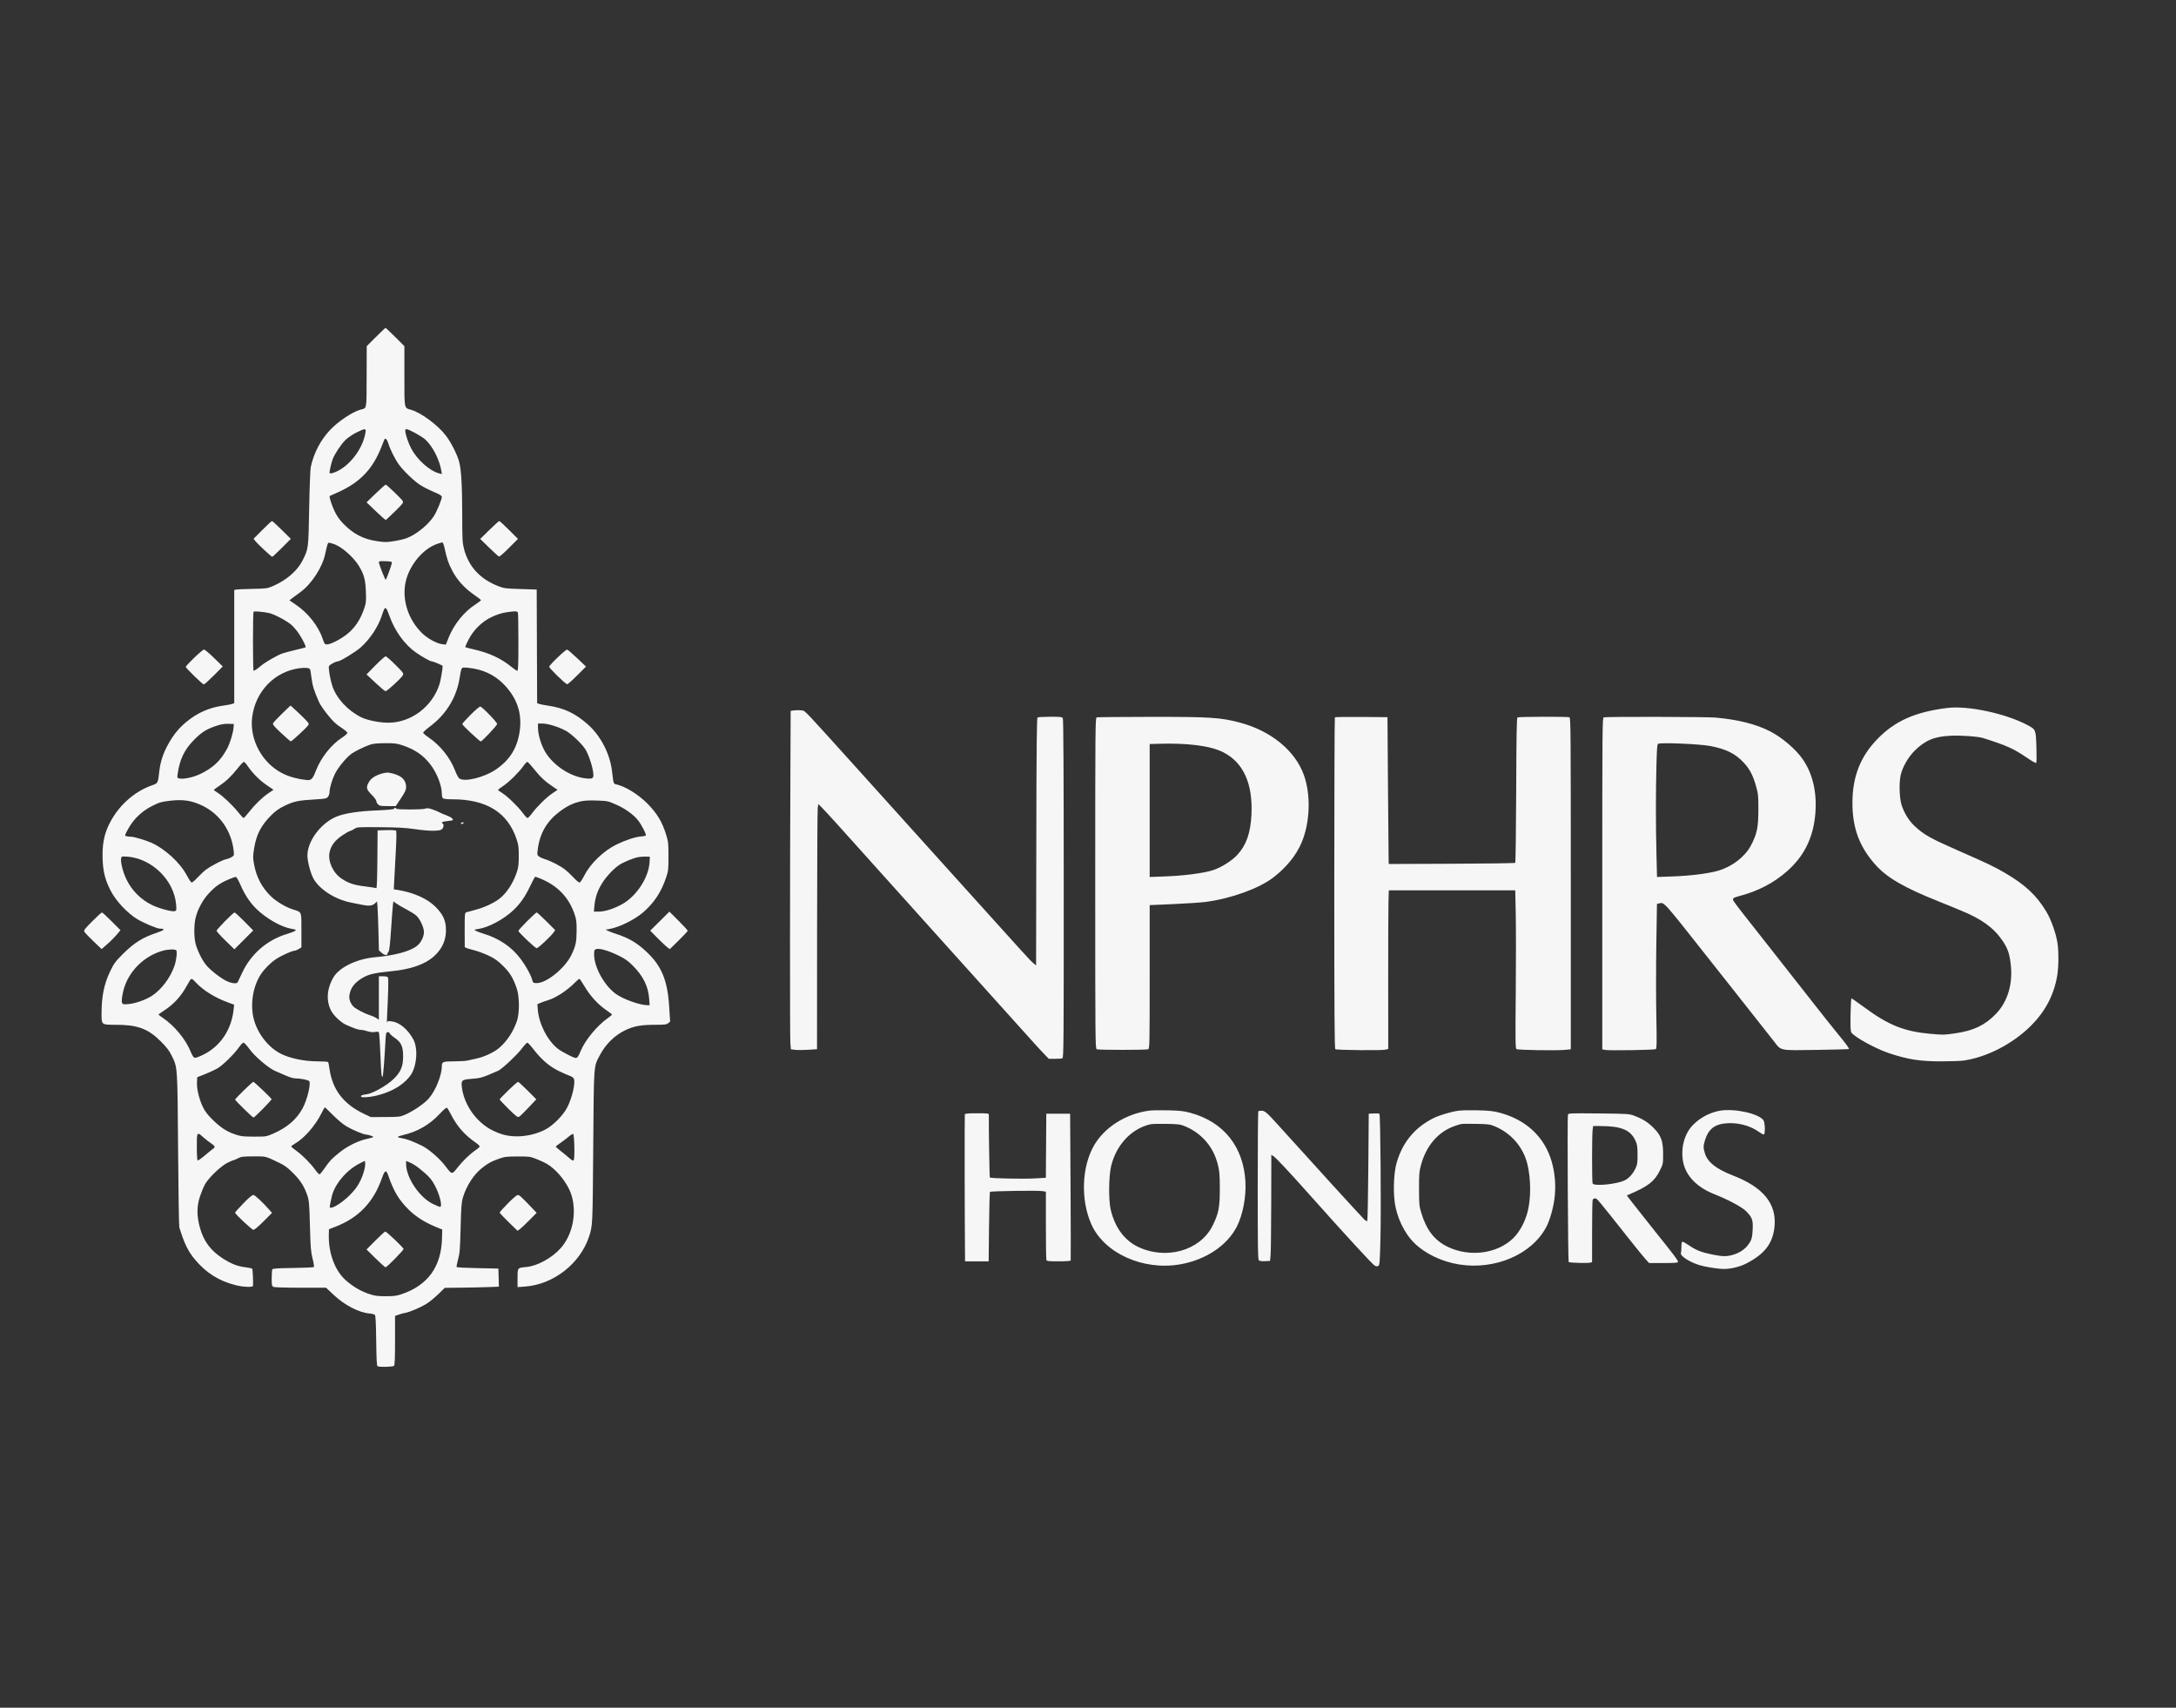 <svg xmlns="http://www.w3.org/2000/svg" xmlns:xlink="http://www.w3.org/1999/xlink" width="2048" zoomAndPan="magnify" viewBox="0 0 1536 1205.25" height="1607" preserveAspectRatio="xMidYMid meet"><rect x="0" y="0" width="1536" height="1205.25" fill="#333333" stroke="none"/><path fill="#f6f6f6" d="M 265.32 237.867 L 258.863 244.324 L 258.801 265.812 C 258.727 289.637 259.047 287.891 254.531 289.109 C 248.879 290.633 238.852 297.285 233.156 303.289 C 226.32 310.496 221.504 319.684 219.363 329.602 C 219.004 331.258 218.5 344.301 218.238 358.727 C 217.711 387.809 217.758 387.438 213.266 396.113 C 209.684 403.031 201.82 409.715 192.672 413.621 C 188.645 415.34 188.039 415.422 178.262 415.609 C 172.645 415.719 167.445 415.941 166.699 416.102 L 165.348 416.402 L 165.348 496.281 L 163.996 496.785 C 163.254 497.062 160.348 497.609 157.543 498.008 C 147.859 499.371 139.695 502.91 132.117 509.039 C 126.582 513.512 122.809 518.035 118.984 524.777 C 115.227 531.402 113.211 537.492 112.418 544.594 C 111.5 552.801 111.516 552.766 107.391 554.215 C 94.039 558.895 82.473 569.688 76.363 583.16 C 73.281 589.965 72.109 596.801 72.434 606.152 C 72.738 615.121 74.148 620.77 77.988 628.406 C 81.68 635.738 90.031 644.645 97.184 648.875 C 101.684 651.531 110.891 655.395 112.75 655.402 C 116.863 655.426 116.293 656.434 111.219 658.113 C 100.652 661.609 94.738 665.297 86.566 673.484 C 81.395 678.66 80.414 680 77.766 685.52 C 73.484 694.434 71.719 703.043 71.684 715.207 C 71.656 723.375 71.512 723.258 81.719 723.258 C 97.074 723.258 104.504 725.992 113.449 734.938 C 117.629 739.121 119.418 741.441 121.113 744.887 C 125.387 753.566 125.262 751.777 125.707 811.238 C 125.93 840.633 126.312 865.359 126.566 866.188 C 130.062 877.609 132.723 883.086 137.617 888.926 C 145.52 898.363 154.398 903.977 166.211 907.004 C 171.652 908.398 178.539 908.66 178.602 907.473 C 178.789 903.871 178.387 895.812 177.996 895.414 C 177.727 895.141 175.516 894.672 173.078 894.367 C 167.598 893.688 163.383 892.047 157.484 888.305 C 148.723 882.742 143.691 875.965 141.027 866.145 C 138.789 857.895 138.852 851.254 141.227 844.195 C 142.215 841.262 143.777 837.512 144.699 835.859 C 147.289 831.219 155.906 822.965 160.555 820.672 C 162.707 819.613 164.738 818.742 165.066 818.742 C 165.398 818.742 166.742 818.164 168.059 817.453 C 170.172 816.316 171.441 816.164 178.859 816.137 C 187.996 816.102 187.109 815.883 197.035 820.637 C 200.973 822.523 203.016 824.031 206.945 827.961 C 212.188 833.203 214.875 837.48 217.047 844.031 C 218.168 847.414 218.375 849.938 218.781 865.285 C 219.188 880.527 219.422 883.391 220.637 888.242 C 221.406 891.289 221.824 893.988 221.566 894.246 C 221.312 894.504 214.711 894.793 206.902 894.895 C 196.707 895.023 192.578 895.277 192.25 895.793 C 191.996 896.191 191.789 899.004 191.781 902.047 C 191.773 906.91 191.914 907.656 192.934 908.203 C 193.66 908.594 200.848 908.824 212.129 908.824 L 230.16 908.824 L 235.762 914.09 C 243.27 921.145 253.375 926.371 260.723 927 C 262.473 927.148 264.23 927.594 264.625 927.988 C 265.133 928.496 265.398 933.723 265.551 946.238 C 265.699 958.574 265.965 963.906 266.453 964.215 C 267.621 964.965 277.336 964.75 278.133 963.953 C 278.66 963.426 278.852 958.602 278.852 945.988 L 278.852 928.742 L 281.402 927.832 C 282.809 927.328 284.918 926.762 286.094 926.574 C 289.238 926.066 297.238 922.605 301.371 919.965 C 303.355 918.699 307.004 915.695 309.48 913.293 L 313.984 908.918 L 325.395 908.801 C 331.668 908.738 340.258 908.551 344.48 908.387 L 352.156 908.09 L 351.988 901.699 L 351.816 895.312 L 337.305 895.012 C 329.32 894.848 322.602 894.523 322.367 894.289 C 322.137 894.055 322.566 891.625 323.324 888.883 C 324.547 884.457 324.75 881.965 325.141 866.488 C 325.512 851.824 325.77 848.453 326.754 845.168 C 329.266 836.805 334.602 828.645 340.52 824.117 C 344.996 820.691 346.625 819.812 352.117 817.84 C 356.207 816.371 357.426 816.219 365.332 816.199 C 373.656 816.176 374.242 816.254 378.715 818.016 C 381.289 819.027 384.551 820.535 385.965 821.363 C 391.75 824.754 397.945 831.727 401.547 838.902 C 407.945 851.648 405.41 870.117 395.785 880.922 C 389.594 887.867 379.246 893.527 371.469 894.219 C 365.207 894.773 365.332 894.617 365.332 902.027 L 365.332 908.402 L 370.586 908.02 C 390.645 906.559 409.398 891.965 415.766 872.863 C 418.332 865.168 418.34 864.98 418.754 809.734 C 419.207 750.035 418.984 753.172 423.34 744.863 C 427.574 736.773 434.039 730.5 441.914 726.836 C 447.75 724.121 452.789 723.258 462.816 723.258 C 469.199 723.258 470.492 723.094 471.668 722.145 L 473.039 721.031 L 472.352 710.281 C 471.164 691.766 466.965 681.664 456.309 671.695 C 449.465 665.293 443.824 661.992 434.707 659.047 C 432.406 658.305 429.836 657.336 429.004 656.898 L 427.488 656.105 L 429.891 655.715 C 436.797 654.582 447.633 649.309 453.758 644.098 C 461.57 637.449 466.77 629.613 470.18 619.363 C 471.766 614.582 471.875 613.629 471.867 604.348 C 471.859 595.293 471.723 593.984 470.238 589.156 C 467.449 580.094 463.871 574.129 457.062 567.199 C 450.77 560.801 441.305 554.934 435.164 553.625 C 433.012 553.168 433.133 553.539 431.973 543.996 C 430.48 531.785 423.887 519.141 414.875 511.215 C 405.883 503.309 398.109 499.664 386.645 497.988 C 384.004 497.602 381.238 497.059 380.5 496.785 L 379.152 496.285 L 378.996 456.18 L 378.844 416.078 L 367.434 415.719 C 356.91 415.387 355.695 415.23 351.816 413.723 C 338.797 408.656 330.719 399.852 327.48 387.188 C 326.426 383.074 326.293 380.465 326.277 363.887 C 326.258 343.121 325.629 331.855 324.172 326.18 C 322.82 320.918 318.523 312.379 314.703 307.379 C 309.16 300.117 297.352 291.328 290.414 289.301 C 285.133 287.758 285.457 289.312 285.457 265.438 L 285.457 244.301 L 278.992 237.855 C 275.438 234.312 272.359 231.41 272.152 231.41 C 271.945 231.41 268.871 234.316 265.32 237.867 M 251.562 305.277 C 248.875 306.617 245.516 308.902 243.867 310.52 C 240.703 313.613 236.254 320.328 234.797 324.195 C 233.965 326.406 232.609 332.188 232.609 333.531 C 232.609 334.594 235.031 334.113 238.484 332.359 C 248.027 327.516 256.566 315.504 258.055 304.828 C 258.418 302.23 257.57 302.289 251.562 305.277 M 286.059 303.84 C 286.059 306.281 288.164 312.594 290.344 316.688 C 294.457 324.406 303.211 332.262 309.648 334.004 L 311.922 334.617 L 311.559 332.41 C 310.262 324.5 305.441 315.004 300.328 310.289 C 297.793 307.953 288.586 302.875 286.891 302.875 C 286.434 302.875 286.059 303.309 286.059 303.84 M 271.406 309.984 C 271.254 310.23 270.469 312.18 269.664 314.316 C 263.438 330.863 254.27 340.531 238.016 347.695 C 235.207 348.934 232.832 349.996 232.738 350.055 C 232.184 350.398 234.211 356.734 236.199 360.852 C 237.832 364.238 239.695 366.875 242.453 369.703 C 249.449 376.871 256.488 380.512 266.105 381.938 C 271.668 382.762 272.871 382.758 278.215 381.91 C 281.48 381.395 285.543 380.422 287.246 379.75 C 294.082 377.055 302.102 370.531 306.238 364.301 C 308.285 361.215 311.883 352.48 311.883 350.594 C 311.883 350.105 310.598 349.133 309.027 348.438 C 301.43 345.07 299.477 344.098 296.516 342.207 C 292.172 339.426 284.676 332.203 281.465 327.703 C 278.695 323.824 275.289 316.941 274.023 312.664 C 273.32 310.297 272.031 308.973 271.406 309.984 M 265.281 348.203 L 258.734 354.535 L 265.332 360.836 C 268.965 364.301 272.125 367.07 272.359 366.984 C 272.59 366.902 275.516 364.145 278.855 360.859 C 284.613 355.199 284.891 354.809 284.172 353.461 C 283.469 352.148 273.359 342.426 272.301 342.043 C 272.043 341.949 268.887 344.723 265.281 348.203 M 185.219 373.988 L 178.988 380.238 L 180.281 381.879 C 182.043 384.121 191.531 392.957 192.176 392.957 C 192.461 392.957 195.527 390.113 198.988 386.637 L 205.285 380.312 L 198.926 374.023 C 195.426 370.566 192.312 367.734 192.008 367.734 C 191.703 367.734 188.648 370.547 185.219 373.988 M 345.398 374.062 L 338.98 380.363 L 345.277 386.512 C 348.742 389.891 351.898 392.73 352.297 392.82 C 352.695 392.91 355.852 390.141 359.312 386.664 L 365.609 380.348 L 359.324 374.039 C 355.867 370.57 352.766 367.742 352.43 367.75 C 352.094 367.758 348.93 370.598 345.398 374.062 M 230.961 384.977 C 230.602 386.227 229.977 388.875 229.574 390.855 C 227.656 400.312 219.945 412.176 211.961 417.957 C 209.941 419.418 207.395 421.309 206.301 422.156 L 204.309 423.695 L 209.129 426.992 C 217.664 432.828 224.867 442.082 227.844 451.02 C 229.012 454.535 229.234 454.812 230.875 454.812 C 233.273 454.812 240.285 451.266 244.633 447.848 C 250.531 443.215 254.406 437.418 257.242 428.988 C 258.398 425.559 258.523 424.18 258.273 417.578 C 257.957 409.223 256.988 405.547 253.566 399.77 C 249.562 393.004 240.328 385.066 234.918 383.742 C 234.039 383.527 232.938 383.207 232.469 383.027 C 231.875 382.801 231.414 383.398 230.961 384.977 M 308.578 383.871 C 298.402 387.395 288.773 399.098 286.281 410.973 C 283.656 423.504 288.258 437.551 298.086 447.023 C 301.926 450.723 308.414 454.227 312.238 454.668 L 314.695 454.949 L 316.688 450.008 C 320.496 440.555 327.488 431.871 335.48 426.668 C 337.695 425.223 339.508 423.84 339.508 423.59 C 339.508 423.34 337.41 421.691 334.852 419.926 C 327.844 415.094 322.621 409.324 319.133 402.566 C 316.383 397.23 315.637 394.992 313.664 386.199 C 313.238 384.301 312.598 382.766 312.234 382.789 C 311.875 382.812 310.23 383.301 308.578 383.871 M 267.441 396.887 C 267.441 398.086 271.77 409.172 272.242 409.172 C 272.637 409.172 276.316 399.23 276.574 397.461 C 276.734 396.359 276.359 396.246 272.094 396.086 C 268.125 395.934 267.441 396.055 267.441 396.887 M 271.164 430.004 C 270.855 430.602 270.125 432.578 269.539 434.395 C 266.992 442.301 261.203 451.051 254.668 456.871 C 250.934 460.195 240.051 466.824 238.32 466.824 C 236.855 466.824 232.594 469.168 232.203 470.188 C 231.715 471.461 233.094 479.641 234.52 483.941 C 237.477 492.836 245.23 501.312 254.828 506.148 C 259.105 508.301 267.75 510.062 274.035 510.062 C 290.207 510.062 305.238 498.73 310.277 482.738 C 311.008 480.422 312.48 471.938 312.48 470.051 C 312.48 469.613 305.973 466.824 304.949 466.824 C 303.766 466.824 298.07 463.648 293.488 460.438 C 285.688 454.973 278.715 445.367 275.008 434.98 C 272.93 429.16 272.133 428.129 271.164 430.004 M 179.012 431.738 C 178.41 432.344 178.43 473.43 179.027 473.43 C 179.641 473.43 181.984 471.824 184.398 469.754 C 187.211 467.34 195.793 462.41 199.281 461.203 C 200.93 460.633 205.254 459.477 208.887 458.633 C 212.523 457.785 215.605 456.992 215.738 456.859 C 216.188 456.434 213.801 451.555 211.145 447.473 C 209.699 445.254 207.25 442.348 205.699 441.012 C 202.281 438.07 193.57 433.461 189.926 432.668 C 185.816 431.773 179.512 431.238 179.012 431.738 M 356.922 432.23 C 354.02 432.688 350.52 433.84 347.078 435.469 C 340.125 438.766 334.379 444.406 330.629 451.621 C 329.227 454.32 328.285 456.656 328.539 456.805 C 328.789 456.957 331.023 457.535 333.5 458.09 C 345.277 460.73 353.566 464.543 361.305 470.879 C 363.02 472.281 364.762 473.43 365.176 473.43 C 365.766 473.43 365.93 469.078 365.93 453.359 C 365.93 442.324 365.766 432.863 365.566 432.344 C 365.141 431.23 363.402 431.207 356.922 432.23 M 137.09 464.211 C 133.805 467.398 131.117 470.289 131.117 470.633 C 131.117 471.523 142.973 483.039 143.891 483.039 C 144.309 483.039 147.484 480.188 150.945 476.707 L 157.242 470.371 L 151.129 464.395 C 147.766 461.105 144.574 458.418 144.039 458.418 C 143.504 458.418 140.375 461.023 137.09 464.211 M 393.652 463.973 C 390.461 467.027 387.77 469.965 387.668 470.504 C 387.492 471.457 398.84 482.555 400.352 482.902 C 400.742 482.992 403.891 480.227 407.348 476.754 L 413.637 470.445 L 407.348 464.461 C 403.891 461.168 400.699 458.461 400.258 458.445 C 399.816 458.43 396.844 460.918 393.652 463.973 M 265.004 469.602 L 258.734 475.984 L 265.039 481.914 C 268.508 485.176 271.707 487.844 272.152 487.844 C 273.23 487.844 283.215 478.676 284.262 476.727 C 285.066 475.223 284.934 475.031 279.129 469.203 C 275.852 465.914 272.742 463.223 272.223 463.223 C 271.699 463.223 268.453 466.094 265.004 469.602 M 211.59 471.586 C 193.809 473.863 180.129 488.055 177.965 506.461 C 176.113 522.219 185.27 538.871 199.676 545.949 C 204.512 548.324 209.793 549.773 216.25 550.5 C 219.688 550.887 220.711 549.895 222.961 543.992 C 226.449 534.855 233.871 525.461 241.473 520.574 C 243.531 519.25 245.211 517.758 245.215 517.25 C 245.219 516.746 243.152 514.988 240.621 513.348 C 237.039 511.023 234.961 509.039 231.238 504.383 C 228.605 501.094 225.922 497.176 225.27 495.676 C 221.582 487.203 220.582 484.02 219.922 478.66 C 219.531 475.496 219.039 472.621 218.824 472.273 C 218.27 471.371 215.398 471.098 211.59 471.586 M 325.809 472.023 C 325.484 472.633 324.902 475.293 324.52 477.934 C 322.539 491.621 315.328 503.715 304.047 512.285 C 301.09 514.531 298.672 516.695 298.672 517.098 C 298.668 517.496 300.359 518.969 302.422 520.367 C 310.766 526.016 317.797 534.785 321.219 543.809 C 322.133 546.223 323.41 548.672 324.055 549.25 C 327.391 552.238 341.66 548.82 350.184 542.988 C 359.801 536.406 365.012 528.09 366.773 516.496 C 368.77 503.402 364.926 492.215 355.066 482.41 C 348.664 476.043 340.449 472.312 330.699 471.344 C 326.875 470.965 326.332 471.039 325.809 472.023 M 199.266 503.531 C 196.078 506.617 193.188 509.664 192.848 510.301 C 192.309 511.305 193.055 512.242 198.457 517.34 C 201.883 520.57 204.953 523.23 205.285 523.242 C 205.617 523.258 208.695 520.625 212.129 517.391 C 217.59 512.25 218.293 511.367 217.742 510.34 C 217.195 509.324 211.852 504.027 206.641 499.336 L 205.066 497.922 Z M 332.137 504.52 C 328.926 507.746 326.293 510.676 326.293 511.031 C 326.293 511.801 338.543 523.273 339.363 523.273 C 340.32 523.273 350.918 511.98 350.918 510.965 C 350.918 509.688 340.195 498.652 338.957 498.652 C 338.422 498.652 335.352 501.293 332.137 504.52 M 1374.547 499.656 C 1351.84 502.48 1337.613 508.805 1325.219 521.578 C 1313.195 533.965 1307.621 548.188 1307.602 566.516 C 1307.578 584.41 1312.477 597.586 1323.902 610.387 C 1332.074 619.547 1344.309 626.598 1369.141 636.465 C 1373.766 638.301 1378.09 640.055 1378.75 640.367 C 1379.41 640.676 1381.707 641.637 1383.855 642.5 C 1398.477 648.383 1407.25 654.688 1413.414 663.738 C 1417.125 669.191 1418.367 672.641 1419.293 680.086 C 1421.039 694.074 1417.27 706.902 1408.855 715.602 C 1401.164 723.555 1393.352 727.309 1380.484 729.23 C 1372.34 730.445 1371.633 730.461 1362.168 729.594 C 1344.16 727.941 1333 723.465 1316.371 711.215 C 1311.461 707.598 1307.219 704.641 1306.938 704.641 C 1306.66 704.641 1306.355 709.812 1306.258 716.133 C 1306.125 724.898 1306.27 727.895 1306.875 728.754 C 1309.168 732.023 1324.066 740.188 1333.406 743.297 C 1346.859 747.77 1355.27 749.082 1370.32 749.066 C 1376.938 749.062 1384.059 748.809 1386.145 748.508 C 1402.613 746.125 1420.918 736.637 1433.699 723.855 C 1443.613 713.941 1449.637 702.566 1452.051 689.207 C 1453.156 683.098 1453.305 672.055 1452.367 665.746 C 1451.328 658.762 1447.887 649.074 1444.371 643.234 C 1437.555 631.922 1429.574 624.449 1415.512 616.223 C 1407.438 611.496 1404.324 610.012 1381.391 599.926 C 1362.66 591.688 1358.086 589.102 1351.586 583.082 C 1347.457 579.254 1344.066 573.773 1342.266 568.016 C 1340.688 562.973 1340.418 552.016 1341.742 546.695 C 1343.148 541.047 1347.047 534.301 1351.453 529.895 C 1358.855 522.488 1365.57 519.719 1377.246 519.242 C 1384.766 518.938 1396.266 519.762 1399.727 520.855 C 1416.582 526.184 1421.27 528.297 1431.059 534.98 C 1434.258 537.168 1437.09 538.738 1437.348 538.473 C 1437.609 538.207 1437.664 533.176 1437.469 527.293 C 1437.066 515.012 1437.027 514.91 1431.57 511.953 C 1416.23 503.645 1389.25 497.828 1374.547 499.656 M 559.465 501.516 L 558.125 501.738 L 557.961 536.379 C 557.59 613.996 557.551 732.238 557.898 736.25 L 558.27 740.539 L 561.18 740.926 C 562.781 741.137 566.934 741.129 570.406 740.902 L 576.723 740.496 L 576.766 656.656 C 576.793 610.547 576.992 571.617 577.219 570.148 L 577.621 567.477 L 580.039 569.848 C 582.562 572.324 596.598 587.82 617.559 611.273 C 624.332 618.848 632.582 628.023 635.898 631.664 C 639.211 635.301 647.715 644.766 654.789 652.691 C 661.867 660.621 670.504 670.219 673.984 674.027 C 677.469 677.836 687.07 688.504 695.328 697.738 C 703.586 706.969 713.184 717.637 716.656 721.441 C 720.129 725.246 725.25 730.93 728.031 734.066 C 730.812 737.203 734.719 741.461 736.711 743.523 L 740.336 747.277 L 744.656 747.277 C 747.035 747.277 749.41 747.113 749.938 746.91 C 750.805 746.578 750.891 735.797 750.875 627.344 C 750.863 547.824 750.652 507.758 750.246 507 C 749.691 505.965 748.879 505.859 741.398 505.867 C 736.871 505.875 732.828 506.094 732.414 506.352 C 731.824 506.727 731.633 525.199 731.516 594.109 L 731.363 681.395 L 729.34 679.691 C 727.066 677.781 726.418 677.066 666.863 610.988 C 643.215 584.746 616.164 554.738 606.75 544.305 C 567.094 500.34 568.395 501.719 566.328 501.434 C 564.219 501.145 561.539 501.176 559.465 501.516 M 774.152 506.273 C 773.156 506.535 773.102 512.613 773.102 623.328 C 773.102 733.984 773.156 740.133 774.152 740.539 C 775.523 741.105 809.113 741.105 810.484 740.539 C 811.473 740.137 811.535 737.133 811.535 689.457 L 811.535 638.805 L 828.5 638.07 C 837.832 637.668 848.172 636.965 851.48 636.508 C 869.352 634.047 888.574 627.09 898.621 619.453 C 907.812 612.461 914.973 603.676 918.75 594.738 C 924.77 580.5 925.438 561.09 920.391 546.996 C 914.246 529.836 897.293 515.906 875.406 510.039 C 861.684 506.363 854.082 505.875 811.535 505.941 C 791.551 505.973 774.73 506.121 774.152 506.273 M 942.262 506.25 C 942.035 506.477 941.852 559.16 941.852 623.332 C 941.852 716.008 942.008 740.102 942.605 740.488 C 943.648 741.164 975.434 741.477 977.918 740.832 L 979.941 740.309 L 979.906 691.996 C 979.883 665.426 979.977 640.238 980.113 636.027 L 980.355 628.371 L 1069.578 628.371 L 1069.941 645.184 C 1070.141 654.43 1070.141 679.52 1069.941 700.941 C 1069.633 734.07 1069.703 739.965 1070.426 740.426 C 1071.469 741.102 1098.469 741.539 1104.441 740.98 L 1108.805 740.57 L 1108.805 623.578 C 1108.805 517.453 1108.715 506.555 1107.855 506.223 C 1106.473 505.695 1072.004 505.793 1071.156 506.332 C 1070.617 506.676 1070.398 519.203 1070.258 557.617 C 1070.152 585.578 1069.844 608.68 1069.57 608.953 C 1069.293 609.227 1049.094 609.527 1024.68 609.613 L 980.289 609.777 L 980.203 606.613 C 980.156 604.871 979.953 581.559 979.75 554.805 L 979.387 506.16 L 961.027 506 C 950.934 505.914 942.488 506.027 942.262 506.25 M 1132.074 506.273 C 1131.078 506.535 1131.023 512.625 1131.023 623.582 L 1131.023 740.617 L 1133.074 741.004 C 1136.078 741.566 1167.812 741.066 1168.785 740.441 C 1169.477 739.996 1169.539 736.207 1169.168 717.402 C 1168.926 705.023 1168.926 682.086 1169.168 666.43 L 1169.613 637.965 L 1171.121 637.586 C 1174.75 636.676 1173.812 635.637 1204.871 674.992 C 1210.383 681.977 1215.902 688.957 1221.426 695.934 C 1237.305 715.965 1249.266 731.125 1252.336 735.105 C 1257.43 741.715 1255.836 741.398 1282.184 740.996 C 1294.625 740.809 1304.926 740.527 1305.082 740.375 C 1305.477 739.98 1303.273 736.953 1297.375 729.777 C 1294.566 726.359 1287.395 717.348 1281.434 709.746 C 1271.844 697.531 1262.246 685.316 1252.645 673.109 C 1242.77 660.559 1232.355 647.316 1229.5 643.684 C 1226.645 640.047 1224 636.496 1223.621 635.789 C 1222.754 634.164 1223.426 633.547 1227.109 632.594 C 1240.914 629.02 1252 623.266 1261.754 614.609 C 1273.152 604.492 1279.5 592.004 1281.203 576.348 C 1282.914 560.59 1279.938 546.629 1272.586 535.945 C 1267.668 528.793 1257.918 520.449 1249.418 516.113 C 1239.562 511.086 1226.879 507.883 1211.195 506.461 C 1204.82 505.883 1134.211 505.715 1132.074 506.273 M 152.395 512.383 C 145.465 514.734 142.289 516.773 136.707 522.445 C 130.125 529.141 126.855 536.004 125.391 546.219 C 125.012 548.844 125.086 549.066 126.398 549.387 C 129.461 550.129 136.406 548.656 141.508 546.188 C 150.379 541.895 155.629 536.965 160.148 528.68 C 162.359 524.625 164.551 517.52 164.867 513.367 L 165.047 510.965 L 161.145 510.852 C 158.246 510.77 155.992 511.164 152.395 512.383 M 379.754 513.516 C 379.766 517.77 381.324 523.621 383.793 528.68 C 388.871 539.086 401.992 548.207 413.547 549.367 C 418.73 549.887 419.301 549.383 418.676 544.824 C 418.004 539.906 415.129 531.66 412.984 528.5 C 410.141 524.312 403.051 517.691 399.23 515.66 C 394.078 512.914 386.746 510.664 382.969 510.664 L 379.742 510.664 Z M 261.438 525.488 C 256.738 527.09 249.965 530.477 247.465 532.465 C 243.754 535.422 238.414 542.07 236.352 546.293 C 234.32 550.457 232.609 556.352 232.609 559.18 C 232.609 560.168 232.109 561.594 231.496 562.352 C 230.473 563.617 229.699 563.77 222.039 564.223 C 210.676 564.895 207.383 565.586 201.082 568.613 C 197.027 570.559 194.68 572.195 191.699 575.141 C 184.293 582.461 180.895 589.023 179.336 599.012 C 178.5 604.363 178.5 605.461 179.328 609.98 C 181 619.07 184.84 626.363 191.223 632.574 C 194.965 636.215 201.68 640.219 206.785 641.859 C 213.18 643.91 212.762 642.879 212.762 656.617 L 212.766 668.641 L 210.828 669.824 C 209.762 670.473 208.395 671.004 207.789 671.008 C 206.152 671.012 198.527 674.473 194.93 676.848 C 191.02 679.43 186.84 683.59 184.199 687.531 C 178.574 695.93 176.488 708.77 179.086 719.035 C 181.746 729.551 189.539 739.461 198.637 743.898 C 205.145 747.07 214.984 749.051 224.316 749.066 C 228.18 749.074 231.48 749.312 231.656 749.594 C 231.828 749.875 232.262 752.105 232.617 754.547 C 234.738 769.191 242.586 779.332 257.129 786.211 L 261.734 788.395 L 271.945 788.359 C 281.727 788.328 282.32 788.258 286.059 786.66 C 291.562 784.312 299.27 779.051 302.551 775.402 C 307.301 770.117 311.848 759.027 311.871 752.652 C 311.887 749.336 312.504 749.082 320.559 749.066 C 324.539 749.059 328.879 748.789 330.199 748.469 C 331.52 748.148 334.398 747.5 336.598 747.023 C 341.73 745.922 348.676 742.688 352.094 739.812 C 357.734 735.059 362.285 728.23 364.883 720.625 C 366.789 715.039 366.738 703.5 364.785 697.734 C 362.234 690.211 360.055 686.602 355.102 681.707 C 351.332 677.98 349.348 676.574 344.82 674.406 C 341.73 672.93 336.707 671.117 333.652 670.371 C 330.598 669.625 328.078 668.723 328.059 668.363 C 328.039 668 328.016 662.441 328.012 656.012 C 328.004 645.227 328.086 644.281 329.102 643.902 C 329.703 643.68 332.496 642.91 335.305 642.195 C 341.348 640.66 348.285 637.512 352.32 634.465 C 357.516 630.547 362.305 623.238 364.902 615.262 C 365.949 612.051 366.207 609.828 366.203 604.047 C 366.199 597.758 365.984 596.219 364.535 591.949 C 358.191 573.301 343.27 564.113 319.316 564.113 C 315.457 564.113 313.066 563.855 312.602 563.391 C 312.207 562.996 311.883 561.566 311.883 560.215 C 311.883 554.41 308.395 545.496 303.773 539.488 C 298.746 532.953 292.633 528.789 283.855 525.926 C 280.062 524.688 278.301 524.484 271.777 524.52 C 266.582 524.551 263.273 524.859 261.438 525.488 M 817.09 524.949 L 811.535 525.121 L 811.535 618.949 L 822.793 618.527 C 835.805 618.047 849.504 616.266 855.977 614.219 C 861.93 612.336 869.449 607.629 873.457 603.277 C 879.75 596.445 882.77 587.828 883.383 574.914 C 884.43 553.02 877.652 538.07 863.426 530.898 C 854.344 526.32 838.488 524.281 817.09 524.949 M 1170.605 524.871 C 1169.777 525.094 1169.598 527.121 1169.254 539.965 C 1168.75 558.945 1168.75 581.75 1169.258 602.543 L 1169.656 618.945 L 1180.906 618.555 C 1193.117 618.129 1206.391 616.453 1212.914 614.508 C 1222.793 611.566 1231.758 604.656 1235.914 596.77 C 1240.234 588.57 1241.164 584.145 1241.195 571.621 C 1241.219 561.648 1241.098 560.359 1239.594 554.977 C 1237.469 547.375 1235.117 542.824 1231.043 538.422 C 1225.004 531.902 1218.73 528.754 1207.293 526.512 C 1200.371 525.156 1173.949 523.977 1170.605 524.871 M 167.945 542.043 C 163.332 547.848 159.75 551.289 154.953 554.523 C 152.766 556 150.965 557.34 150.957 557.508 C 150.945 557.672 152.219 558.617 153.781 559.605 C 157.566 561.996 164.164 568.266 168.168 573.27 C 169.949 575.5 171.641 577.324 171.926 577.324 C 172.211 577.324 173.844 575.547 175.551 573.375 C 179.887 567.852 184.98 562.891 189.344 559.926 L 193.059 557.402 L 188.191 554.074 C 183.18 550.645 178.27 545.707 174.824 540.625 C 173.742 539.027 172.531 537.711 172.129 537.703 C 171.73 537.695 169.848 539.648 167.945 542.043 M 369.52 540.539 C 366.32 545.055 359.645 551.684 355.406 554.559 C 353.27 556.008 351.52 557.332 351.52 557.5 C 351.52 557.668 352.805 558.613 354.371 559.602 C 358.25 562.047 365.773 569.312 368.977 573.711 C 370.422 575.699 371.941 577.324 372.352 577.324 C 372.766 577.324 374.16 575.891 375.453 574.137 C 379.035 569.289 385.613 562.805 389.82 559.973 L 393.59 557.438 L 390.008 555.047 C 384.852 551.605 381.07 548.035 376.727 542.523 C 374.633 539.863 372.609 537.688 372.23 537.688 C 371.852 537.688 370.629 538.973 369.52 540.539 M 269.059 546.098 C 264.598 547.492 261.816 549.414 260.266 552.172 C 258.266 555.734 258.609 557.191 262.336 560.887 C 264.152 562.691 265.641 564.691 265.641 565.34 C 265.641 565.984 266.18 567.055 266.84 567.715 C 267.871 568.746 268.844 568.918 273.703 568.918 L 279.367 568.918 L 283.012 563.43 C 285.918 559.059 286.66 557.465 286.66 555.594 C 286.66 549.961 282.816 546.75 274.348 545.312 C 273.355 545.145 270.977 545.496 269.059 546.098 M 119.84 565.168 C 113.711 565.895 112.516 566.25 107.23 568.918 C 100.004 572.562 94.156 578.211 90.359 585.211 C 87.895 589.754 87.883 589.797 89.227 590.156 C 89.973 590.355 91.41 590.523 92.426 590.527 C 94.605 590.539 102.535 592.871 106.797 594.758 C 116.34 598.98 126.973 608.703 131.723 617.555 C 133.207 620.324 134.777 622.699 135.211 622.84 C 135.645 622.977 137.535 621.418 139.41 619.371 C 141.285 617.32 144.039 614.766 145.527 613.684 C 149.402 610.875 157.105 606.887 159.531 606.434 C 160.672 606.219 162.434 605.539 163.449 604.918 C 165.227 603.84 165.285 603.672 164.961 600.621 C 163.461 586.512 155.18 574.527 142.836 568.605 C 135.191 564.934 129.289 564.055 119.84 565.168 M 410.016 565.562 C 404.551 566.816 400.461 568.773 395.281 572.613 C 386.262 579.301 381.219 587.754 379.688 598.758 C 379.066 603.238 379.086 603.402 380.445 604.461 C 381.215 605.062 383.195 605.961 384.848 606.453 C 388.855 607.66 395.629 611.172 398.961 613.777 C 400.445 614.941 403.184 617.523 405.039 619.523 C 407.055 621.691 408.746 623.023 409.242 622.836 C 409.699 622.66 411.152 620.426 412.473 617.875 C 416.945 609.23 426.047 600.492 435.289 595.973 C 441.457 592.957 448.25 590.719 452.273 590.379 C 454.016 590.23 455.617 589.934 455.832 589.715 C 456.438 589.109 452.984 582.238 450.461 579.031 C 447.219 574.906 441.223 570.609 434.723 567.762 C 429.262 565.363 428.797 565.27 421.371 565 C 416.016 564.805 412.559 564.977 410.012 565.562 M 278.129 570.789 C 277.98 571.234 273.812 571.633 265.914 571.969 C 253.207 572.504 243.785 573.914 238.055 576.137 C 226.781 580.512 216.996 593.395 216.996 603.863 C 216.996 607.699 219.035 615.68 221.008 619.578 C 224.996 627.449 236.539 634.906 248.109 637.086 C 250.648 637.566 253.945 638.223 255.43 638.543 C 260.195 639.574 262.781 639.336 264.551 637.695 L 266.148 636.215 L 266.473 639.949 C 266.652 642.004 266.945 649.766 267.129 657.195 L 267.461 670.707 L 269.262 672.359 C 271.102 674.047 273.445 674.578 273.445 673.309 C 273.445 672.922 273.816 672.18 274.266 671.656 C 274.844 670.988 275.379 666.219 276.094 655.395 C 276.652 646.973 277.242 639.199 277.406 638.121 L 277.707 636.16 L 279.633 637.582 C 280.688 638.367 283.789 640.18 286.52 641.617 C 289.25 643.051 292.418 644.996 293.559 645.938 C 296.293 648.191 299.277 654.449 299.254 657.883 C 299.23 661.195 297.172 665.285 294.391 667.535 C 289.676 671.348 278.613 674.367 265.039 675.543 C 251.973 676.672 239.547 682.645 235.348 689.812 C 230.531 698.031 230.07 706.988 234.109 713.969 C 235.977 717.199 240.934 721.762 244.133 723.199 C 249.816 725.75 253.035 726.859 254.77 726.859 C 255.77 726.859 257.828 727.281 259.34 727.793 C 261.168 728.414 262.973 728.594 264.727 728.332 C 267.355 727.938 267.363 727.945 267.688 729.949 C 267.863 731.059 268.262 738.133 268.574 745.672 C 269.086 758.219 269.344 760.59 270.109 759.824 C 270.449 759.484 271.504 746.293 271.988 736.375 C 272.32 729.629 272.488 728.738 273.484 728.477 C 274.18 728.297 274.734 728.562 274.945 729.172 C 275.133 729.719 276.793 731.207 278.637 732.488 C 283.285 735.715 284.562 738.582 284.543 745.777 C 284.523 752.754 282.836 756.688 277.75 761.594 C 272.93 766.246 262.832 771.906 258.574 772.344 C 255.605 772.652 254.258 773.328 255.047 774.117 C 255.688 774.762 261.152 774.352 265.34 773.348 C 273.938 771.289 280.762 767.957 285.801 763.352 C 289.938 759.566 291.75 756.504 293 751.168 C 294.5 744.762 294 737.672 291.754 733.555 C 287.934 726.539 282.105 721.629 276.738 720.902 C 273.773 720.5 273.48 720.566 273.219 721.711 C 273.062 722.395 273.074 720.254 273.246 716.949 C 274.062 701.113 274.305 690.66 273.867 689.883 C 273.551 689.32 272.363 689.027 270.414 689.027 L 267.441 689.027 L 267.441 719.734 L 265.789 718.59 C 264.883 717.961 262.652 716.973 260.836 716.398 C 256.996 715.184 250.723 711.828 249.332 710.242 C 247.219 707.832 246.277 705.102 246.645 702.426 C 247.367 697.16 250.445 693.219 256.473 689.832 C 260.582 687.527 264.891 686.578 276.449 685.441 C 290.047 684.102 300.027 680.598 306.285 674.973 C 312.449 669.426 315.23 662.816 314.754 654.844 C 314.402 648.98 312.438 645.031 307.336 639.93 C 301.488 634.082 291.547 629.723 280.055 627.973 L 277.949 627.652 L 278.344 620.355 C 278.559 616.34 279.051 607.145 279.438 599.918 C 279.855 592.043 279.922 586.559 279.594 586.234 C 279.293 585.934 276.234 585.766 272.793 585.859 L 266.539 586.031 L 266.383 606.633 C 266.281 619.707 266.012 627.098 265.645 626.871 C 265.324 626.676 261.797 626.109 257.809 625.617 C 249.809 624.629 246.09 623.406 241.172 620.141 C 235.074 616.094 231.316 607.922 232.629 601.57 C 233.586 596.93 236.125 593.453 241.098 589.961 C 243.5 588.273 246.152 586.73 246.992 586.527 C 247.836 586.324 249.324 585.598 250.301 584.914 C 252 583.727 252.746 583.68 268.316 583.816 C 280.805 583.926 286.41 584.23 292.574 585.145 C 302.477 586.613 309.875 586.711 311.746 585.398 C 313.117 584.438 313.562 581.898 312.48 581.227 C 311.137 580.395 312.074 579.879 315.586 579.512 C 317.625 579.297 319.387 579.027 319.504 578.91 C 320.289 578.125 318.457 576.641 315.293 575.496 C 313.25 574.758 310.992 573.789 310.273 573.348 C 309.551 572.906 307.359 571.992 305.402 571.316 C 302.621 570.352 301.484 570.219 300.215 570.699 C 298.102 571.504 280.25 571.52 279.754 570.719 C 279.258 569.918 278.406 569.957 278.129 570.789 M 325.395 580.926 C 325.191 581.258 325.43 581.527 325.922 581.527 C 326.418 581.527 326.992 581.258 327.195 580.926 C 327.398 580.598 327.16 580.328 326.664 580.328 C 326.172 580.328 325.598 580.598 325.395 580.926 M 85.926 604.691 C 84.477 606.168 86.258 614.547 89.363 620.863 C 90.316 622.797 91.422 624.641 92.676 626.391 C 93.934 628.141 95.324 629.777 96.852 631.297 C 98.379 632.816 100.02 634.203 101.777 635.453 C 103.531 636.703 105.379 637.797 107.316 638.742 C 112.293 641.168 121.535 643.648 123.395 643.059 C 124.594 642.676 124.652 642.371 124.312 638.363 C 122.887 621.484 107.688 606.309 90.543 604.637 C 88.254 604.414 86.176 604.438 85.926 604.691 M 450.609 604.926 C 447.246 605.477 439.836 608.547 436.812 610.641 C 432.895 613.359 427.863 618.777 425.004 623.363 C 421.812 628.488 420.133 633.406 419.594 639.238 L 419.207 643.383 L 422.793 643.383 C 427.012 643.383 433.434 641.324 439.18 638.129 C 449.406 632.445 458.004 619.176 458.539 608.254 L 458.715 604.648 L 456.012 604.566 C 454.527 604.52 452.094 604.68 450.609 604.926 M 161.055 620.805 C 155 623.473 151.949 625.633 147.441 630.453 C 143.207 634.977 139.598 641.621 138.102 647.625 C 136.871 652.586 136.84 661.254 138.043 665.93 C 139.309 670.859 142.48 677.312 145.449 681.008 C 148.262 684.5 155.156 689.953 159.645 692.227 C 163.246 694.055 167.121 694.527 167.781 693.223 C 168.031 692.73 169.438 689.762 170.902 686.625 C 177.203 673.145 188.715 663.227 202.898 659.062 C 205.219 658.383 207.629 657.453 208.258 656.992 C 209.293 656.234 209.066 656.102 205.73 655.516 C 198.453 654.234 188.051 648.332 181.027 641.504 C 176.418 637.02 172.746 631.477 169.68 624.379 C 168.418 621.457 166.996 619 166.516 618.922 C 166.039 618.844 163.582 619.688 161.055 620.805 M 374.371 625.113 C 370.805 632.676 367.355 637.656 362.469 642.309 C 355.566 648.879 344.809 654.621 337.422 655.68 C 334.492 656.102 334.461 656.125 335.918 656.945 C 336.738 657.406 338.891 658.223 340.707 658.762 C 352.055 662.129 361.078 668.172 367.434 676.66 C 371.172 681.656 374.535 687.684 375.586 691.277 C 376.316 693.777 376.383 693.828 378.961 693.828 C 385.898 693.828 398.961 683.152 403.391 673.867 C 406.41 667.539 406.965 664.938 407.02 656.898 C 407.059 650.871 406.84 649 405.672 645.484 C 401.688 633.492 393.691 625.086 381.543 620.117 C 379.727 619.375 378.047 618.766 377.805 618.766 C 377.562 618.766 376.02 621.621 374.371 625.113 M 465.75 650.121 L 458.977 656.836 L 464.25 662.164 C 467.152 665.094 470.266 668.027 471.168 668.684 L 472.809 669.879 L 479.125 663.688 C 482.598 660.281 485.441 657.223 485.441 656.887 C 485.441 656.551 482.535 653.383 478.984 649.844 L 472.527 643.41 Z M 65.133 650.215 C 59.738 655.629 59.012 656.594 59.555 657.617 C 59.902 658.262 62.781 661.273 65.957 664.309 L 71.734 669.832 L 75.168 666.844 C 78.41 664.023 81.281 661.078 83.895 657.895 L 85.047 656.488 L 78.816 650.238 C 75.391 646.797 72.305 643.984 71.965 643.984 C 71.621 643.984 68.551 646.789 65.137 650.215 M 158.941 650.023 C 155.695 653.344 152.961 656.398 152.867 656.816 C 152.77 657.23 155.566 660.363 159.078 663.777 L 165.461 669.988 L 178.758 656.691 L 172.516 650.34 C 169.086 646.844 165.957 643.984 165.562 643.984 C 165.168 643.984 162.188 646.703 158.941 650.023 M 372.074 650.152 C 368.695 653.543 365.93 656.609 365.93 656.965 C 365.93 657.996 377.77 669.207 378.859 669.207 C 379.891 669.207 388.574 661.117 390.688 658.191 L 391.918 656.48 L 385.691 650.234 C 382.266 646.797 379.184 643.984 378.844 643.984 C 378.5 643.984 375.457 646.758 372.074 650.152 M 420.703 669.879 C 419.555 670.305 419.379 670.812 419.379 673.738 C 419.379 682.445 426.328 695.18 434.387 701.234 C 439.473 705.059 451.574 709.445 457.039 709.445 L 458.594 709.445 L 458.227 704.789 C 457.543 696.004 453.973 688.805 446.695 681.527 C 443.285 678.121 441.176 676.625 436.73 674.457 C 429.34 670.859 422.973 669.039 420.703 669.879 M 114.902 670.996 C 102.703 674.391 92.363 683.941 88.125 695.734 C 86.508 700.238 85.496 706.559 86.188 707.848 C 86.738 708.883 87.25 708.965 90.984 708.617 C 95.734 708.176 103.16 705.52 107.281 702.789 C 114.078 698.285 120.191 690.16 123.125 681.723 C 124.5 677.77 125.219 671.516 124.391 670.688 C 123.504 669.801 118.641 669.957 114.902 670.996 M 133.922 692.18 C 133.469 692.922 132.336 694.883 131.41 696.531 C 127.441 703.59 122.281 709.07 115.473 713.453 C 113.516 714.719 111.91 715.887 111.906 716.051 C 111.906 716.215 113.309 717.297 115.027 718.453 C 123.152 723.922 131.047 733.512 134.625 742.254 C 135.887 745.34 136.633 746.426 137.598 746.566 C 138.305 746.672 141.289 745.512 144.23 743.996 C 155.957 737.938 163.52 726.309 164.957 712.117 L 165.262 709.09 L 160.652 707.379 C 151.445 703.965 143.242 698.832 138.148 693.301 C 135.527 690.453 135.055 690.328 133.922 692.18 M 405.863 693.441 C 400.137 699.246 392.355 704.297 386.41 706.07 C 384.891 706.523 382.676 707.301 381.488 707.797 L 379.332 708.703 L 379.586 712.227 C 380.309 722.34 386.246 734.125 393.594 740.031 C 396.281 742.191 404.906 746.68 406.367 746.68 C 407.523 746.68 408.188 745.754 409.82 741.875 C 413.164 733.918 421.379 723.969 429.137 718.469 C 430.707 717.355 431.992 716.27 431.992 716.055 C 431.992 715.84 430.113 714.379 427.82 712.812 C 422.098 708.902 416.484 702.762 412.699 696.273 C 410.953 693.277 409.277 690.828 408.98 690.828 C 408.68 690.828 407.277 692.004 405.863 693.441 M 168.773 739.02 C 165.441 743.836 157.172 751.941 153.41 754.078 C 151.559 755.125 147.613 756.949 144.637 758.125 L 139.227 760.266 L 139.047 764.02 C 138.828 768.547 140.539 775.637 143.219 781.309 C 144.547 784.117 146.434 786.613 149.672 789.848 C 155.426 795.598 159.812 798.516 165.773 800.555 C 169.977 801.996 171.34 802.16 179.16 802.188 C 187.762 802.219 187.926 802.195 192.613 800.18 C 202.672 795.852 209.551 789.914 213.734 781.949 C 216.914 775.898 219.543 764.996 218.293 763.027 C 217.777 762.215 212.137 761.102 208.512 761.094 C 206.652 761.09 204.043 760.195 198.078 757.508 C 197.418 757.207 195.66 756.449 194.176 755.824 C 189.578 753.879 179.855 745.598 176.16 740.477 C 174.344 737.961 172.426 735.895 171.906 735.887 C 171.383 735.875 169.973 737.285 168.773 739.02 M 368.105 740.355 C 364.961 744.527 354.578 754.273 351.828 755.629 C 351.16 755.957 348.051 757.289 344.91 758.59 C 340.172 760.555 338.215 761.027 333.336 761.379 C 325.926 761.918 325.441 762.312 326.02 767.336 C 326.953 775.477 331.379 784.258 337.68 790.488 C 342.426 795.18 346.82 797.887 353.457 800.211 C 362.75 803.461 375.535 802.191 385.199 797.055 C 390.496 794.238 397.492 787.164 400.285 781.801 C 403.883 774.898 406.434 763.832 405.031 761.211 C 404.672 760.539 403.359 759.66 402.117 759.262 C 400.879 758.859 397.324 757.289 394.223 755.773 C 387.734 752.598 381.953 747.594 376.422 740.371 C 374.523 737.895 372.637 735.867 372.227 735.867 C 371.816 735.867 369.961 737.887 368.105 740.355 M 172.105 769.555 C 168.719 772.871 165.949 775.785 165.949 776.031 C 165.949 776.672 178.277 788.715 178.934 788.715 C 179.77 788.715 191.949 776.312 191.695 775.723 C 191.289 774.773 179.398 763.492 178.824 763.508 C 178.516 763.516 175.492 766.238 172.105 769.555 M 358.875 769.48 C 355.488 772.742 352.719 775.652 352.719 775.945 C 352.719 776.238 355.535 779.25 358.98 782.641 C 364.414 787.984 365.402 788.719 366.414 788.176 C 367.059 787.832 370.059 784.922 373.082 781.707 L 378.578 775.859 L 372.414 769.676 C 369.023 766.273 365.977 763.504 365.641 763.52 C 365.305 763.531 362.262 766.215 358.875 769.48 M 226.844 785.863 C 222.574 794.387 214.852 803.25 208.438 806.984 C 206.867 807.898 205.586 808.867 205.586 809.137 C 205.586 809.41 207.273 810.84 209.34 812.316 C 213.625 815.387 219.34 821.176 222.676 825.824 C 223.926 827.574 225.258 828.906 225.629 828.789 C 226 828.668 227.59 826.715 229.156 824.445 C 232.816 819.152 233.719 818.199 239.516 813.477 C 244.855 809.125 252.363 805.332 258.434 803.918 C 264.285 802.555 264.391 802.484 262.035 801.605 C 260.879 801.172 259.332 800.797 258.598 800.773 C 256.613 800.703 249.066 797.57 244.621 794.969 C 242.398 793.668 238.32 790.277 235.148 787.098 C 232.09 784.023 229.457 781.508 229.301 781.508 C 229.148 781.508 228.039 783.469 226.844 785.863 M 310.484 786.027 C 303.32 793.754 294.855 798.656 284.453 801.109 C 279.785 802.211 279.742 802.707 284.258 803.418 C 287.137 803.871 291.906 805.695 297.77 808.586 C 302.691 811.008 310.293 817.582 314.293 822.867 C 319.016 829.109 318.988 829.105 322.762 824.297 C 326.559 819.453 331.547 814.598 335.43 811.957 C 336.988 810.902 338.395 809.703 338.559 809.297 C 338.723 808.891 337.645 807.723 336.16 806.703 C 327.898 801.016 322.598 794.988 318.148 786.207 C 317.031 784.004 315.816 782.016 315.453 781.789 C 315.074 781.555 312.945 783.371 310.484 786.027 M 811.234 783.859 C 794.707 786.016 779.512 795.645 772.129 808.641 C 763.5 823.816 762.766 846.957 770.367 864.059 C 779.449 884.496 806.906 896.895 833.012 892.34 C 851.109 889.184 866.266 879.082 873.086 865.633 C 877.297 857.336 879.715 844.652 879.125 833.996 C 877.758 809.281 863.758 791.766 840.297 785.41 C 835.621 784.141 832.961 783.84 824.746 783.633 C 819.297 783.496 813.215 783.598 811.234 783.855 M 1029.531 783.902 C 1024.277 784.602 1015.828 787.137 1011.637 789.266 C 998.598 795.898 990.203 806.047 985.934 820.34 C 984.02 826.762 983.355 838.758 984.422 847.781 C 985.715 858.773 991.18 870.32 998.434 877.391 C 1006.094 884.859 1017.73 890.426 1029.77 892.383 C 1055.395 896.551 1081.598 885.223 1091.672 865.633 C 1094.02 861.062 1096.336 852.965 1097.25 846.105 C 1098.418 837.367 1097.723 828.176 1095.25 819.645 C 1090.305 802.57 1077.406 790.406 1058.961 785.422 C 1054.223 784.145 1051.57 783.84 1043.344 783.629 C 1037.895 783.492 1031.68 783.613 1029.531 783.902 M 1214.199 783.879 C 1207.238 785.035 1200.195 788.723 1195.117 793.871 C 1188.992 800.074 1186.242 810.273 1188.082 819.969 C 1189.953 829.84 1197.828 837.988 1210.184 842.844 C 1219.859 846.645 1229.707 851.926 1232.57 854.848 C 1236.895 859.262 1237.543 861.133 1237.156 868.102 C 1236.891 872.973 1236.566 874.449 1235.301 876.613 C 1232.617 881.188 1228.379 884.25 1222.609 885.789 C 1218.496 886.887 1215.633 886.809 1208.711 885.41 C 1201.09 883.875 1197.309 882.398 1192.461 879.082 C 1190.301 877.605 1188.164 876.395 1187.707 876.395 C 1187.094 876.395 1186.875 877.324 1186.875 879.949 C 1186.875 881.902 1186.723 883.902 1186.535 884.391 C 1185.812 886.27 1192.355 890.598 1199.109 892.719 C 1203.723 894.164 1212.559 895.59 1216.902 895.59 C 1221.98 895.594 1228.184 894.062 1232.816 891.664 C 1245.77 884.965 1251.488 877.43 1252.613 865.586 C 1254.141 849.523 1244.613 837.875 1223.176 829.594 C 1211.496 825.086 1205.289 820.152 1203.434 813.902 C 1202.227 809.836 1202.246 808.82 1203.609 804.438 C 1205.816 797.348 1209.91 793.836 1217.004 792.945 C 1225.559 791.871 1234.844 794.059 1241.336 798.676 C 1242.926 799.805 1244.562 800.727 1244.977 800.727 C 1246.145 800.727 1245.984 792.352 1244.785 790.641 C 1241.484 785.926 1224.488 782.168 1214.199 783.879 M 888.203 784.312 C 887.984 784.531 887.805 808.145 887.805 836.785 C 887.805 880.961 887.934 888.965 888.656 889.566 C 889.156 889.98 890.941 890.195 893.008 890.09 L 896.512 889.906 L 896.887 885.703 C 897.094 883.391 897.297 866.543 897.34 848.262 L 897.414 815.023 L 899.09 816.133 C 900.836 817.285 909.801 826.848 922.648 841.262 C 949.617 871.512 968.742 892.336 970.344 893.191 C 971.527 893.824 972.227 893.887 972.969 893.418 C 973.867 892.852 974.035 890.625 974.441 873.629 C 974.961 851.789 974.43 786.859 973.723 786.133 C 973.469 785.863 971.664 785.73 969.715 785.832 L 966.176 786.012 L 965.875 823.648 C 965.711 844.348 965.371 861.484 965.121 861.734 C 964.871 861.984 963.961 861.531 963.094 860.734 C 961.312 859.09 926.168 820.562 902.617 794.434 C 894.258 785.16 892.816 783.91 890.48 783.91 C 889.449 783.91 888.426 784.09 888.203 784.312 M 681.051 786.473 C 680.836 787.039 680.934 860.574 681.191 887.355 L 681.215 890.207 L 697.879 890.207 L 698.137 865.902 C 698.281 852.535 698.586 841.41 698.812 841.184 C 699.387 840.609 732.059 840.105 735.484 840.617 L 738.27 841.035 L 738.27 864.672 C 738.27 877.672 738.434 888.734 738.633 889.258 C 738.941 890.062 740.281 890.207 747.289 890.207 C 752.277 890.207 755.664 889.969 755.785 889.609 C 755.895 889.277 755.848 865.836 755.684 837.512 L 755.383 786.012 L 738.57 786.012 L 738.41 808.625 L 738.254 831.234 L 730.605 831.68 C 722.461 832.152 699.371 831.691 698.719 831.043 C 698.434 830.754 697.871 795.508 698.016 786.766 C 698.031 785.812 697.242 785.715 689.688 785.715 C 683.504 785.715 681.27 785.91 681.051 786.477 M 1106.762 786.723 C 1106.277 788.25 1106.805 890.211 1107.301 890.707 C 1107.832 891.242 1120.504 891.617 1122.359 891.152 L 1123.816 890.785 L 1123.828 869.629 C 1123.832 857.992 1123.996 847.863 1124.195 847.117 C 1124.434 846.23 1125.016 845.77 1125.895 845.77 C 1127.289 845.77 1127.371 845.867 1149.617 873.992 C 1154.973 880.766 1160.414 887.453 1161.711 888.855 L 1164.066 891.41 L 1174.27 891.41 C 1182.434 891.41 1184.473 891.246 1184.473 890.598 C 1184.473 889.461 1182.309 886.578 1168.621 869.488 C 1162.008 861.23 1154.738 852.051 1152.469 849.086 L 1148.34 843.699 L 1150.344 842.844 C 1163.496 837.215 1167.984 833.676 1171.75 825.969 C 1173.91 821.555 1173.965 821.277 1173.965 814.539 C 1173.965 805.316 1172.59 801.48 1167.391 796.211 C 1163.344 792.102 1159.828 789.855 1153.918 787.586 C 1149.977 786.074 1149.762 786.059 1128.527 785.84 C 1108.168 785.633 1107.094 785.676 1106.762 786.723 M 812.137 793.465 C 798.766 796.504 788.148 807.703 784.391 822.73 C 782.566 830.016 782.418 847.285 784.121 854.176 C 787.141 866.402 793.734 875.324 803.129 879.883 C 822.902 889.484 847.039 882.758 855.871 865.188 C 860.188 856.609 861.082 852.047 861.051 838.863 C 861.027 829.105 860.824 826.656 859.668 821.977 C 856.59 809.531 848.426 799.934 836.707 794.988 C 833.172 793.496 832.086 793.348 823.547 793.176 C 818.426 793.074 813.293 793.203 812.137 793.465 M 1031.332 793.305 C 1030.508 793.465 1028.348 794.141 1026.531 794.801 C 1014.973 799.008 1006.707 808.695 1003.02 822.348 C 1001.801 826.871 1001.645 828.781 1001.668 839.16 C 1001.691 850.168 1001.793 851.195 1003.336 856.254 C 1006.969 868.156 1012.676 875.469 1021.797 879.91 C 1037.371 887.496 1057.082 884.863 1068.348 873.691 C 1072.66 869.418 1076.418 862.496 1078.258 855.453 C 1080.766 845.844 1080.715 832.047 1078.137 821.52 C 1075.23 809.656 1066.789 799.832 1055.348 795.004 C 1051.754 793.488 1050.727 793.348 1042.145 793.188 C 1037.023 793.094 1032.16 793.145 1031.332 793.305 M 1124.199 797.508 C 1123.711 801.062 1123.695 833.945 1124.184 835.207 C 1125.031 837.426 1141.566 835.789 1147.07 832.941 C 1149.934 831.461 1152.695 828.371 1154.395 824.754 C 1155.777 821.805 1155.945 820.727 1155.918 814.84 C 1155.891 809.305 1155.668 807.746 1154.527 805.23 C 1151 797.438 1144.559 794.738 1129.453 794.727 L 1124.582 794.723 Z M 138.926 809.398 C 138.926 814.5 139.176 818.828 139.48 819.016 C 139.789 819.207 142.152 817.562 144.738 815.363 C 147.32 813.164 149.906 811.07 150.484 810.707 C 152.109 809.688 151.75 808.684 149.176 807.059 C 147.875 806.238 145.434 804.344 143.75 802.848 C 138.961 798.594 138.926 798.648 138.926 809.398 M 401.246 802.352 C 399.781 803.605 397.184 805.574 395.473 806.73 C 393.758 807.887 392.355 809.027 392.355 809.266 C 392.355 809.504 393.773 810.781 395.508 812.109 C 397.242 813.434 399.961 815.664 401.547 817.059 C 403.91 819.137 404.539 819.441 405 818.723 C 405.824 817.441 405.441 800.582 404.582 800.297 C 404.207 800.172 402.707 801.098 401.246 802.352 M 253.867 821.117 C 244.648 825.734 236.09 835.902 234.195 844.492 C 232.41 852.582 232.43 852.375 233.527 852.375 C 235.875 852.375 242.125 848.246 246.715 843.664 C 250.238 840.148 252.191 837.574 254 834.059 C 256.449 829.297 258.141 823.23 257.738 820.629 L 257.531 819.281 Z M 286.668 821.59 C 286.695 831.184 296.078 845.121 305.59 849.695 C 307.965 850.84 310.215 851.773 310.594 851.773 C 312.488 851.773 310.438 843.207 306.992 836.738 C 304.934 832.875 303.434 831.008 299.93 827.938 C 294.867 823.504 292.137 821.602 288.91 820.262 L 286.66 819.328 Z M 269.609 831.492 C 263.734 848.309 253.266 859.332 237.191 865.625 L 232.219 867.57 L 232.113 871.23 C 231.738 884.047 236.297 896.547 243.824 903.336 C 248.824 907.848 254.551 911.242 260.535 913.23 C 264.633 914.594 266.371 914.832 272.293 914.832 C 278.082 914.832 279.961 914.586 283.547 913.367 C 302.023 907.082 311.441 894.062 312.008 874.035 L 312.184 867.77 L 307.574 865.887 C 299.812 862.711 293.336 858.574 288.391 853.637 C 281.371 846.625 277.891 840.754 273.926 829.258 C 272.586 825.371 271.562 825.902 269.609 831.492 M 171.746 849.34 C 168.559 852.625 165.949 855.547 165.949 855.832 C 165.949 856.879 177.82 867.988 178.938 867.988 C 179.59 867.988 182.652 865.41 186.051 862 L 192.016 856.012 L 190.559 854.344 C 185.562 848.609 179.953 843.367 178.816 843.367 C 177.992 843.367 175.496 845.473 171.746 849.34 M 358.535 849.285 C 355.336 852.543 352.719 855.473 352.719 855.801 C 352.719 856.125 355.559 859.152 359.027 862.527 L 365.336 868.668 L 366.984 867.469 C 367.891 866.812 370.922 863.957 373.719 861.129 L 378.805 855.988 L 375.82 852.84 C 368.359 844.973 366.613 843.367 365.52 843.367 C 364.836 843.367 361.945 845.82 358.535 849.285 M 265.027 875.512 L 258.734 881.832 L 265.094 888.121 C 268.594 891.582 271.77 894.41 272.156 894.41 C 273.117 894.41 284.855 882.465 284.855 881.484 C 284.855 880.582 272.902 869.188 271.953 869.188 C 271.605 869.188 268.492 872.035 265.027 875.512 " fill-opacity="1" fill-rule="evenodd"></path></svg>